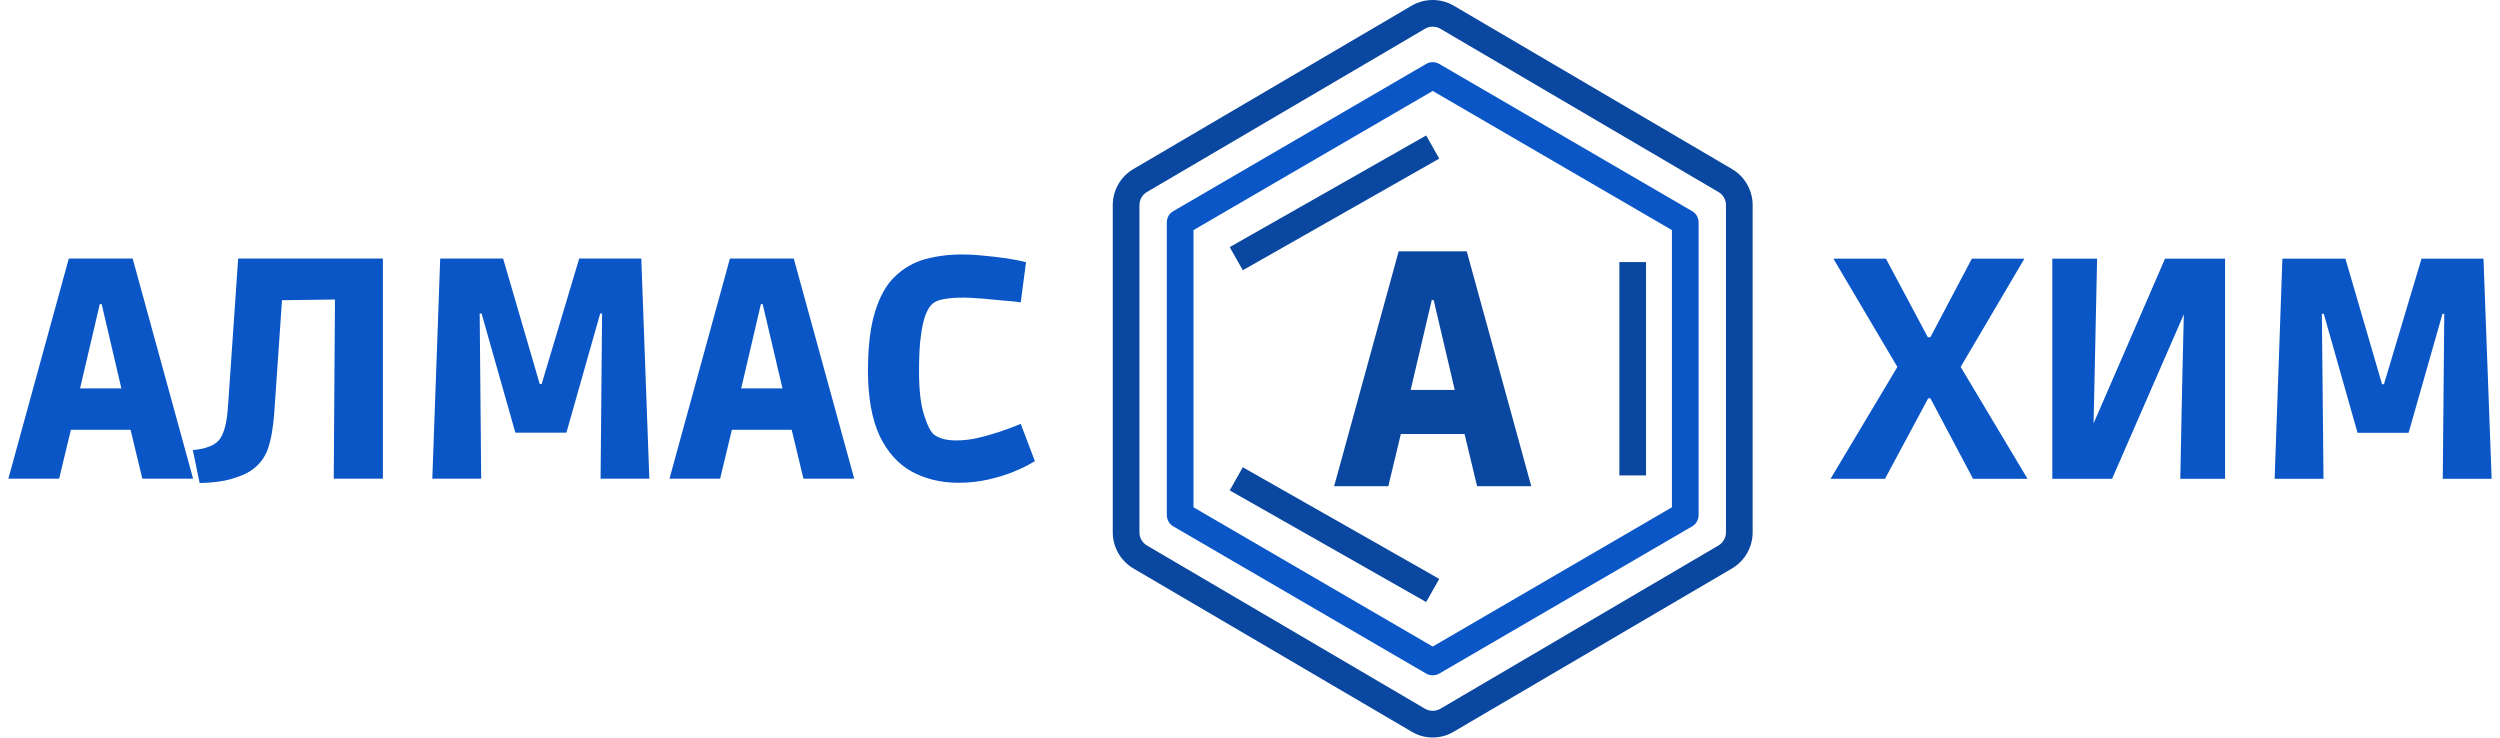 <?xml version="1.0" encoding="UTF-8"?>
<!DOCTYPE svg PUBLIC "-//W3C//DTD SVG 1.1//EN" "http://www.w3.org/Graphics/SVG/1.1/DTD/svg11.dtd">
<!-- Creator: CorelDRAW 2019 (64-Bit) -->
<svg xmlns="http://www.w3.org/2000/svg" xml:space="preserve" width="200px" height="59px" version="1.1" style="shape-rendering:geometricPrecision; text-rendering:geometricPrecision; image-rendering:optimizeQuality; fill-rule:evenodd; clip-rule:evenodd"
viewBox="0 0 182.4 54.17"
 xmlns:xlink="http://www.w3.org/1999/xlink"
 xmlns:xodm="http://www.corel.com/coreldraw/odm/2003">
 <defs>
  <style type="text/css">
   <![CDATA[
    .fil0 {fill:#0A47A0;fill-rule:nonzero}
    .fil1 {fill:#0A56C7;fill-rule:nonzero}
   ]]>
  </style>
 </defs>
 <g id="Слой_x0020_1">
  <g id="_1957009886000">
   <g>
    <path class="fil0" d="M126.61 12.42l-20.44 -12c-0.96,-0.56 -2.14,-0.56 -3.1,0l-20.44 12c-0.93,0.54 -1.51,1.56 -1.51,2.64l0 24.05c0,1.08 0.58,2.09 1.51,2.64l20.44 11.99c0.48,0.29 1.01,0.43 1.55,0.43 0.54,0 1.07,-0.14 1.55,-0.43l20.44 -11.99c0.93,-0.55 1.51,-1.56 1.51,-2.64l0 -24.05c0,-1.08 -0.58,-2.1 -1.51,-2.64zm-0.45 26.69c0,0.39 -0.21,0.75 -0.54,0.95l-20.44 12c-0.35,0.2 -0.77,0.2 -1.12,0l-20.44 -12c-0.33,-0.2 -0.54,-0.56 -0.54,-0.95l0 -24.05c0,-0.39 0.21,-0.76 0.54,-0.95l20.44 -12c0.17,-0.1 0.37,-0.15 0.56,-0.15 0.19,0 0.39,0.05 0.56,0.15l20.44 12c0.33,0.19 0.54,0.56 0.54,0.95l0 24.05z"/>
    <path class="fil1" d="M123.66 15.5l-18.55 -10.8c-0.3,-0.18 -0.68,-0.18 -0.98,0l-18.55 10.8c-0.31,0.17 -0.49,0.49 -0.49,0.84l0 21.48c0,0.35 0.18,0.68 0.49,0.85l18.55 10.8c0.15,0.09 0.32,0.13 0.49,0.13 0.17,0 0.34,-0.04 0.49,-0.13l18.55 -10.8c0.31,-0.17 0.49,-0.5 0.49,-0.84l0 -21.49c0,-0.35 -0.18,-0.67 -0.49,-0.84zm-1.47 21.76l-17.57 10.23 -17.57 -10.23 0 -20.36 17.57 -10.22 17.57 10.22 0 20.36z"/>
    <polygon class="fil0" points="89.71,36.02 104.14,44.22 105.1,42.52 90.67,34.32 "/>
    <rect class="fil0" x="118.33" y="19.25" width="1.96" height="15.67"/>
    <polygon class="fil0" points="89.71,18.15 90.67,19.85 105.1,11.65 104.14,9.95 "/>
   </g>
   <path class="fil0" d="M97.38 35.71l4.74 -17.25 5 0 4.74 17.25 -3.98 0 -1.32 -5.5 2.13 1.67 -8.14 0 2.13 -1.67 -1.32 5.5 -3.98 0zm5.23 -5.4l-1.33 -1.67 6.68 0 -1.33 1.67 -2.33 -9.94 2.11 1.67 -3.58 0 2.11 -1.67 -2.33 9.94z"/>
  </g>
  <path class="fil1" d="M0 35.16l4.44 -16.17 4.69 0 4.44 16.17 -3.73 0 -1.24 -5.16 2 1.57 -7.63 0 2 -1.57 -1.24 5.16 -3.73 0zm4.9 -5.06l-1.24 -1.57 6.25 0 -1.24 1.57 -2.18 -9.32 1.97 1.56 -3.35 0 1.97 -1.56 -2.18 9.32z"/>
  <path id="1" class="fil1" d="M14.05 35.48l-0.5 -2.42c0.27,-0.03 0.5,-0.06 0.68,-0.1 0.17,-0.04 0.32,-0.08 0.44,-0.13 0.31,-0.1 0.56,-0.25 0.75,-0.45 0.19,-0.19 0.35,-0.5 0.47,-0.93 0.13,-0.43 0.21,-1.04 0.26,-1.84l0.73 -10.62 10.63 0 0 16.17 -3.61 0 0.09 -13.16 -3.89 0.05 -0.57 8.3c-0.08,1.09 -0.24,1.97 -0.47,2.63 -0.24,0.67 -0.66,1.2 -1.26,1.6 -0.29,0.2 -0.75,0.4 -1.39,0.59 -0.63,0.19 -1.42,0.29 -2.36,0.31z"/>
  <polygon id="2" class="fil1" points="31.14,35.16 31.72,18.99 36.34,18.99 39.03,28.21 39.17,28.21 41.93,18.99 46.49,18.99 47.08,35.16 43.5,35.16 43.61,23.03 43.47,23.03 40.99,31.78 37.24,31.78 34.76,23.03 34.62,23.03 34.73,35.16 "/>
  <path id="3" class="fil1" d="M48.56 35.16l4.44 -16.17 4.69 0 4.44 16.17 -3.73 0 -1.24 -5.16 2 1.57 -7.64 0 2 -1.57 -1.24 5.16 -3.72 0zm4.9 -5.06l-1.25 -1.57 6.26 0 -1.24 1.57 -2.19 -9.32 1.98 1.56 -3.36 0 1.98 -1.56 -2.18 9.32z"/>
  <path id="4" class="fil1" d="M69.79 35.46c-1.29,0 -2.43,-0.28 -3.43,-0.82 -1,-0.55 -1.78,-1.42 -2.36,-2.62 -0.57,-1.21 -0.86,-2.81 -0.86,-4.8 0,-1.76 0.17,-3.2 0.52,-4.32 0.34,-1.12 0.83,-1.99 1.46,-2.59 0.63,-0.61 1.36,-1.03 2.2,-1.27 0.85,-0.23 1.76,-0.35 2.74,-0.35 0.4,0 0.89,0.02 1.47,0.08 0.59,0.05 1.17,0.12 1.76,0.2 0.59,0.09 1.08,0.19 1.46,0.29l-0.39 2.95c-0.18,-0.03 -0.46,-0.06 -0.85,-0.1 -0.38,-0.03 -0.8,-0.06 -1.24,-0.11 -0.44,-0.05 -0.85,-0.08 -1.23,-0.1 -0.38,-0.03 -0.66,-0.04 -0.84,-0.04 -0.63,0 -1.12,0.04 -1.48,0.11 -0.36,0.06 -0.63,0.17 -0.8,0.31 -0.2,0.15 -0.37,0.41 -0.53,0.79 -0.15,0.37 -0.27,0.9 -0.36,1.57 -0.1,0.68 -0.14,1.56 -0.14,2.65 0,1.35 0.12,2.41 0.37,3.19 0.24,0.77 0.49,1.26 0.75,1.46 0.17,0.12 0.39,0.22 0.65,0.3 0.26,0.07 0.59,0.11 0.99,0.11 0.49,0 1.01,-0.06 1.55,-0.18 0.54,-0.13 1.05,-0.27 1.53,-0.43 0.48,-0.16 0.87,-0.3 1.17,-0.42 0.31,-0.13 0.46,-0.19 0.46,-0.19l1.04 2.74c0,0 -0.14,0.08 -0.42,0.24 -0.27,0.16 -0.66,0.34 -1.17,0.55 -0.5,0.21 -1.1,0.39 -1.78,0.55 -0.68,0.16 -1.43,0.25 -2.24,0.25z"/>
  <polygon class="fil1" points="133.84,35.17 139.57,25.58 139.57,28.34 134.05,19 137.91,19 141.75,26.2 139.41,24.77 142.77,24.77 140.42,26.2 144.22,19 148.08,19 142.58,28.34 142.58,25.58 148.31,35.17 144.31,35.17 140.42,27.83 142.77,29.26 139.41,29.26 141.78,27.83 137.84,35.17 "/>
  <polygon id="1" class="fil1" points="150.13,35.17 150.13,19 153.42,19 153.26,26.54 153.16,31.1 158.41,19 162.82,19 162.82,35.17 159.53,35.17 159.67,28.22 159.79,23.09 154.52,35.17 "/>
  <polygon id="2" class="fil1" points="166.46,35.17 167.03,19 171.66,19 174.35,28.22 174.49,28.22 177.25,19 181.8,19 182.4,35.17 178.81,35.17 178.92,23.05 178.79,23.05 176.3,31.79 172.55,31.79 170.07,23.05 169.93,23.05 170.05,35.17 "/>
 </g>
</svg>
